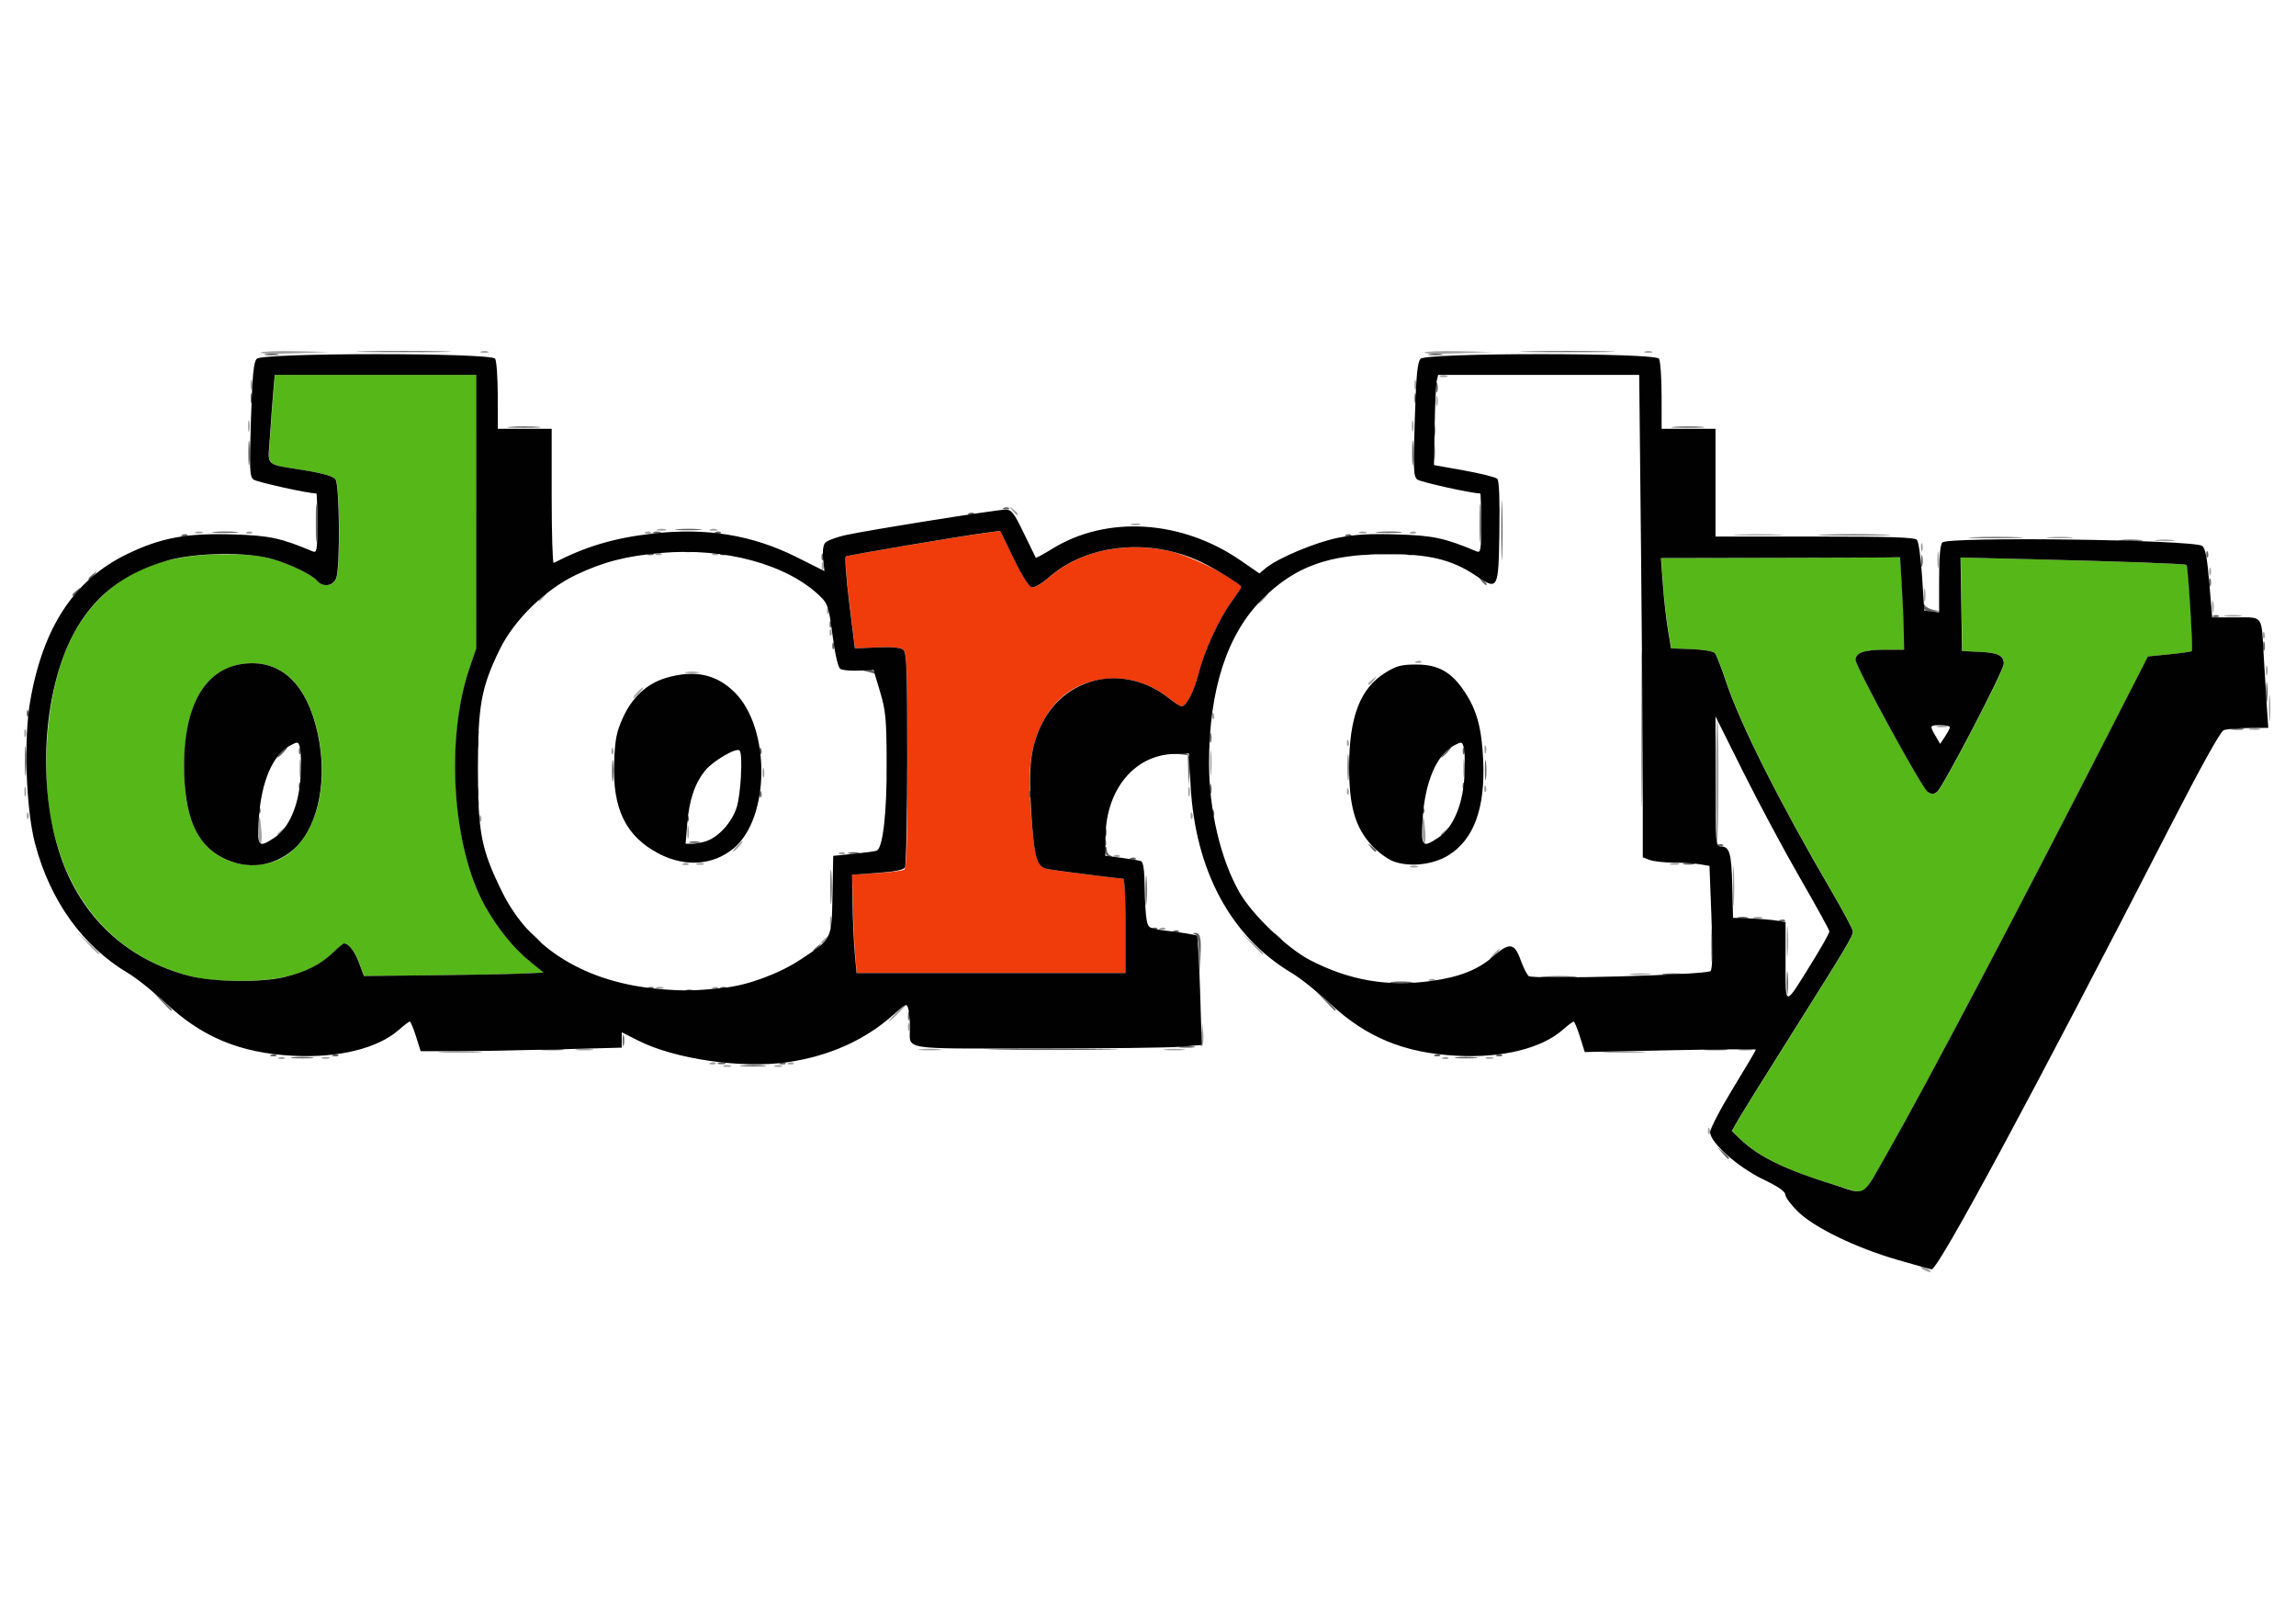 <?xml version="1.0" encoding="UTF-8"?>
<svg width="297mm" height="210mm" version="1.1" viewBox="0 0 1052.4 744.09" xmlns="http://www.w3.org/2000/svg">
<g transform="translate(0 -308.27)">
<g transform="matrix(1.411 0 0 1.411 -651.66 109.39)">
<path d="m1086.6 553.25c-0.722-0.467-0.919-0.848-0.438-0.848 0.481 0 1.466 0.382 2.188 0.848 0.722 0.467 0.919 0.848 0.438 0.848-0.481 0-1.466-0.382-2.188-0.848zm-69.944-45.144c0.042-1.02 0.249-1.227 0.529-0.529 0.253 0.632 0.222 1.387-0.069 1.677s-0.498-0.226-0.46-1.149zm-319.72-21.073c0.602-0.243 1.586-0.243 2.188 0 0.602 0.243 0.109 0.441-1.094 0.441s-1.696-0.199-1.094-0.441zm16.628 0c0.602-0.243 1.586-0.243 2.188 0 0.602 0.243 0.109 0.441-1.094 0.441s-1.696-0.199-1.094-0.441zm-20.949-0.893c0.632-0.253 1.387-0.222 1.677 0.069 0.291 0.291-0.226 0.498-1.149 0.46-1.02-0.042-1.227-0.249-0.529-0.529zm25.38 0c0.632-0.253 1.387-0.222 1.677 0.069 0.291 0.291-0.226 0.498-1.149 0.46-1.02-0.042-1.227-0.249-0.529-0.529zm-165.41-1.75c0.632-0.253 1.387-0.222 1.677 0.069 0.291 0.291-0.226 0.498-1.149 0.46-1.02-0.042-1.227-0.249-0.529-0.529zm13.948 0.018c0.602-0.243 1.586-0.243 2.188 0 0.602 0.243 0.109 0.441-1.094 0.441s-1.696-0.199-1.094-0.441zm364.12-0.018c0.632-0.253 1.387-0.222 1.677 0.069 0.291 0.291-0.226 0.498-1.149 0.46-1.02-0.042-1.227-0.249-0.529-0.529zm13.948 0.018c0.602-0.243 1.586-0.243 2.188 0 0.602 0.243 0.109 0.441-1.094 0.441-1.203 0-1.696-0.199-1.094-0.441zm-339.13-1.82c3.249-0.168 8.566-0.168 11.815 0 3.249 0.168 0.591 0.306-5.907 0.306-6.498 0-9.156-0.138-5.907-0.306zm378.07 0c3.249-0.168 8.566-0.168 11.815 0s0.591 0.306-5.907 0.306c-6.498 0-9.156-0.138-5.907-0.306zm-334.31-0.853c1.324-0.201 3.49-0.201 4.813 0 1.324 0.201 0.241 0.365-2.407 0.365-2.647 0-3.73-0.164-2.407-0.365zm111.56-4e-3c1.554-0.193 4.31-0.197 6.126-7e-3 1.816 0.189 0.545 0.348-2.825 0.352-3.369 4e-3 -4.855-0.151-3.301-0.344zm79.659-2e-3c1.564-0.194 4.124-0.194 5.689 0 1.564 0.194 0.284 0.353-2.844 0.353-3.129 0-4.409-0.159-2.844-0.353zm186.41 0.015c1.083-0.209 2.855-0.209 3.938 0 1.083 0.209 0.197 0.379-1.969 0.379s-3.052-0.171-1.969-0.379zm-174.84-4.455 0.422-4.116 0.297 3.397c0.163 1.869-0.027 3.721-0.422 4.116-0.396 0.396-0.529-1.133-0.297-3.397zm-95.233-2.804c0-1.203 0.199-1.696 0.441-1.094 0.243 0.602 0.243 1.586 0 2.188-0.243 0.602-0.441 0.109-0.441-1.094zm-3.639-4.813c1.633-1.685 3.166-3.063 3.406-3.063s-0.898 1.378-2.531 3.063c-1.633 1.685-3.166 3.063-3.406 3.063s0.898-1.378 2.531-3.063zm-78.108-8.018c0.602-0.243 1.586-0.243 2.188 0 0.602 0.243 0.109 0.441-1.094 0.441s-1.696-0.199-1.094-0.441zm18.433-0.018c0.632-0.253 1.387-0.222 1.677 0.069 0.291 0.291-0.226 0.498-1.149 0.46-1.02-0.042-1.227-0.249-0.529-0.529zm232.79-2.626c0.632-0.253 1.387-0.222 1.677 0.069 0.291 0.291-0.226 0.498-1.149 0.46-1.02-0.042-1.227-0.249-0.529-0.529zm65.583-1.786c1.564-0.194 4.124-0.194 5.689 0 1.564 0.194 0.284 0.353-2.844 0.353s-4.409-0.159-2.844-0.353zm50.414-10.306c0-4.332 0.145-6.215 0.329-4.183 0.184 2.031 0.186 5.576 0.01 7.877-0.181 2.301-0.332 0.639-0.334-3.693zm-95.266 3.938c0.871-0.963 1.781-1.75 2.022-1.75s-0.275 0.788-1.146 1.75c-0.871 0.963-1.781 1.75-2.022 1.75s0.275-0.788 1.146-1.75zm-456.88-3.719-3.459-3.719 3.719 3.459c2.046 1.903 3.719 3.576 3.719 3.719 0 0.662-0.762-4.3e-4 -3.979-3.459zm378.07 0-3.459-3.719 3.719 3.459c2.046 1.903 3.719 3.576 3.719 3.719 0 0.662-0.762-4.3e-4 -3.979-3.459zm-139.55-0.112c0-0.182 0.689-0.871 1.532-1.532 1.388-1.089 1.419-1.058 0.33 0.33-1.143 1.458-1.862 1.921-1.862 1.201zm147.79-2.076c-1.089-1.388-1.058-1.419 0.33-0.33 1.458 1.143 1.921 1.862 1.201 1.862-0.182 0-0.871-0.689-1.532-1.532zm-144.96-4.595c0-1.685 0.18-2.374 0.4-1.532 0.22 0.842 0.22 2.221 0 3.063-0.22 0.842-0.4 0.153-0.4-1.532zm107.28 2.028c0.632-0.253 1.387-0.222 1.677 0.069 0.291 0.291-0.226 0.498-1.149 0.46-1.02-0.042-1.227-0.249-0.529-0.529zm192.94-3.509c0.852-0.222 2.033-0.207 2.626 0.033 0.593 0.24-0.104 0.421-1.548 0.403-1.444-0.018-1.929-0.214-1.077-0.436zm-6.903-10.333c0-5.776 0.143-8.025 0.315-4.998 0.171 3.027 0.17 7.753 0 10.502-0.173 2.749-0.313 0.272-0.312-5.504zm-104.7-6.268c0.602-0.243 1.586-0.243 2.188 0 0.602 0.243 0.109 0.441-1.094 0.441s-1.696-0.199-1.094-0.441zm-236.24-0.893c0.632-0.253 1.387-0.222 1.677 0.069 0.291 0.291-0.226 0.498-1.149 0.46-1.02-0.042-1.227-0.249-0.529-0.529zm4.321 0.018c0.602-0.243 1.586-0.243 2.188 0 0.602 0.243 0.109 0.441-1.094 0.441s-1.696-0.199-1.094-0.441zm316.39-0.027c0.852-0.222 2.033-0.207 2.626 0.033 0.593 0.24-0.104 0.421-1.548 0.403-1.444-0.018-1.929-0.214-1.077-0.436zm-180.68-2.617c0.632-0.253 1.387-0.222 1.677 0.069 0.291 0.291-0.226 0.498-1.149 0.46-1.02-0.042-1.227-0.249-0.529-0.529zm-89.267-0.875c0.632-0.253 1.387-0.222 1.677 0.069 0.291 0.291-0.226 0.498-1.149 0.46-1.02-0.042-1.227-0.249-0.529-0.529zm-33.53-2.028c0.871-0.963 1.781-1.75 2.022-1.75s-0.275 0.788-1.146 1.75c-0.871 0.963-1.781 1.75-2.022 1.75s0.275-0.788 1.146-1.75zm119.53-1.386c0.042-1.02 0.249-1.227 0.529-0.529 0.253 0.632 0.222 1.387-0.069 1.677-0.291 0.291-0.498-0.226-0.46-1.149zm-274.77-4.522c0.108-5.341 0.494-4.818 0.969 1.313 0.159 2.046-0.018 3.719-0.391 3.719-0.374 0-0.634-2.264-0.578-5.032zm378.07 0c0.108-5.341 0.494-4.818 0.969 1.313 0.159 2.046-0.018 3.719-0.391 3.719-0.374 0-0.634-2.264-0.578-5.032zm95.291-15.097c0-11.231 0.225-20.196 0.5-19.921 0.592 0.592 0.504 39.338-0.091 39.933-0.225 0.225-0.409-8.781-0.409-20.012zm-334.09 16.191c0.01-1.925 0.189-2.61 0.398-1.521s0.201 2.664-0.018 3.501c-0.219 0.837-0.39-0.054-0.381-1.979zm-133.25 0.982c0-0.182 0.689-0.871 1.532-1.532 1.388-1.089 1.419-1.058 0.33 0.33-1.143 1.458-1.862 1.921-1.862 1.201zm378.07 0c0-0.182 0.689-0.871 1.532-1.532 1.388-1.089 1.419-1.058 0.33 0.33-1.143 1.458-1.862 1.921-1.862 1.201zm-312.36-5.431c0.042-1.02 0.249-1.227 0.529-0.529 0.253 0.632 0.222 1.387-0.069 1.677s-0.498-0.226-0.46-1.149zm-147.03-0.875c0.042-1.02 0.249-1.227 0.529-0.529 0.253 0.632 0.222 1.387-0.069 1.677-0.291 0.291-0.498-0.226-0.46-1.149zm378.07 0c0.042-1.02 0.249-1.227 0.529-0.529 0.253 0.632 0.222 1.387-0.069 1.677-0.291 0.291-0.498-0.226-0.46-1.149zm-378.84-7.803c0.018-1.444 0.214-1.929 0.436-1.077 0.222 0.852 0.207 2.033-0.032 2.626-0.24 0.593-0.421-0.104-0.403-1.548zm147.03 0c0.018-1.444 0.214-1.929 0.436-1.077s0.207 2.033-0.033 2.626c-0.24 0.593-0.421-0.104-0.403-1.548zm231.04 0c0.018-1.444 0.214-1.929 0.436-1.077s0.207 2.033-0.033 2.626c-0.24 0.593-0.421-0.104-0.403-1.548zm51.533-0.073c0.042-1.02 0.249-1.227 0.529-0.529 0.253 0.632 0.222 1.387-0.069 1.677-0.291 0.291-0.498-0.226-0.46-1.149zm44.633-0.875c0.042-1.02 0.249-1.227 0.529-0.529 0.253 0.632 0.222 1.387-0.069 1.677-0.291 0.291-0.498-0.226-0.46-1.149zm-384.88-6.491c0-2.647 0.164-3.73 0.365-2.407 0.201 1.324 0.201 3.49 0 4.813-0.201 1.324-0.365 0.241-0.365-2.407zm295.84-1.75c0-3.61 0.154-5.087 0.343-3.282 0.189 1.805 0.189 4.759 0 6.564-0.189 1.805-0.343 0.328-0.343-3.282zm82.233 1.75c0-2.647 0.164-3.73 0.365-2.407 0.201 1.324 0.201 3.49 0 4.813-0.201 1.324-0.365 0.241-0.365-2.407zm-227.63 1.313c0.018-1.444 0.214-1.929 0.436-1.077 0.222 0.852 0.207 2.033-0.033 2.626-0.24 0.593-0.421-0.104-0.403-1.548zm-49.111-7.074c0.042-1.02 0.249-1.227 0.529-0.529 0.253 0.632 0.222 1.387-0.069 1.677-0.291 0.291-0.498-0.226-0.46-1.149zm283.62-0.365c0-1.203 0.199-1.696 0.441-1.094 0.243 0.602 0.243 1.586 0 2.188s-0.441 0.109-0.441-1.094zm-327.28-2.188c0.018-1.444 0.214-1.929 0.436-1.077s0.207 2.033-0.033 2.626c-0.24 0.593-0.421-0.104-0.403-1.548zm282.58-0.073c0.042-1.02 0.249-1.227 0.529-0.529 0.253 0.632 0.222 1.387-0.069 1.677-0.291 0.291-0.498-0.226-0.46-1.149zm-429.64-2.99c0-1.203 0.199-1.696 0.441-1.094 0.243 0.602 0.243 1.586 0 2.188-0.243 0.602-0.441 0.109-0.441-1.094zm722.97-1.478c0.842-0.22 2.221-0.22 3.063 0 0.842 0.22 0.153 0.4-1.532 0.4-1.685 0-2.374-0.18-1.532-0.4zm-101.52-0.875c0.842-0.22 2.221-0.22 3.063 0 0.842 0.22 0.153 0.4-1.532 0.4s-2.374-0.18-1.532-0.4zm107.73-5.96c0-3.851 0.157-5.317 0.342-3.259 0.185 2.058 0.182 5.209-0.01 7.001-0.188 1.792-0.339 0.108-0.336-3.743zm-343.29 2.553c0.042-1.02 0.249-1.227 0.529-0.529 0.253 0.632 0.222 1.387-0.069 1.677-0.291 0.291-0.498-0.226-0.46-1.149zm-186.92-7.366c0.871-0.963 1.781-1.75 2.022-1.75s-0.275 0.788-1.146 1.75-1.781 1.75-2.022 1.75 0.275-0.788 1.146-1.75zm237.61-2.956c0-0.182 0.689-0.871 1.532-1.532 1.388-1.089 1.419-1.058 0.33 0.33-1.143 1.458-1.862 1.921-1.862 1.201zm291.6-4.483c0.018-1.444 0.214-1.929 0.436-1.077 0.222 0.852 0.207 2.033-0.033 2.626-0.24 0.593-0.421-0.104-0.403-1.548zm-513.23 0.695c1.083-0.209 2.855-0.209 3.938 0s0.197 0.379-1.969 0.379c-2.166 0-3.052-0.171-1.969-0.379zm237.22-3.481c0.632-0.253 1.387-0.222 1.677 0.069 0.291 0.291-0.226 0.498-1.149 0.46-1.02-0.042-1.227-0.249-0.529-0.529zm275.03-8.664c0.042-1.02 0.249-1.227 0.529-0.529 0.253 0.632 0.222 1.387-0.069 1.677-0.291 0.291-0.498-0.226-0.46-1.149zm-465.59-0.875c0.042-1.02 0.249-1.227 0.529-0.529 0.253 0.632 0.222 1.387-0.069 1.677-0.291 0.291-0.498-0.226-0.46-1.149zm453.48-5.367c1.324-0.201 3.49-0.201 4.813 0 1.324 0.201 0.241 0.365-2.407 0.365-2.647 0-3.73-0.164-2.407-0.365zm-454.36-1.634c0.042-1.02 0.249-1.227 0.529-0.529 0.253 0.632 0.222 1.387-0.069 1.677-0.291 0.291-0.498-0.226-0.46-1.149zm449.97-1.24c0-1.685 0.18-2.374 0.4-1.532 0.22 0.842 0.22 2.221 0 3.063-0.22 0.842-0.4 0.153-0.4-1.532zm-308.7-2.626c0.871-0.963 1.781-1.75 2.022-1.75s-0.275 0.788-1.146 1.75c-0.871 0.963-1.781 1.75-2.022 1.75s0.275-0.788 1.146-1.75zm215.07-1.313c0.01-1.925 0.189-2.61 0.398-1.521s0.201 2.664-0.018 3.501c-0.219 0.837-0.39-0.054-0.381-1.979zm-450.05 1.857c0-0.182 0.689-0.871 1.532-1.532 1.388-1.089 1.419-1.058 0.33 0.33-1.143 1.458-1.862 1.921-1.862 1.201zm542.74-9.296c0-1.203 0.199-1.696 0.441-1.094 0.243 0.602 0.243 1.586 0 2.188-0.243 0.602-0.441 0.109-0.441-1.094zm-450.71-1.75c0-1.203 0.199-1.696 0.441-1.094 0.243 0.602 0.243 1.586 0 2.188-0.243 0.602-0.441 0.109-0.441-1.094zm362.43-2.188c0.01-2.407 0.177-3.287 0.378-1.957 0.201 1.33 0.196 3.299-0.012 4.376-0.208 1.076-0.372-0.012-0.366-2.419zm-416.12-1.911c0.632-0.253 1.387-0.222 1.677 0.069 0.291 0.291-0.226 0.498-1.149 0.46-1.02-0.042-1.227-0.249-0.529-0.529zm18.378 0c0.632-0.253 1.387-0.222 1.677 0.069 0.291 0.291-0.226 0.498-1.149 0.46-1.02-0.042-1.227-0.249-0.529-0.529zm216.09-0.034c1.554-0.193 4.31-0.197 6.126-7e-3 1.816 0.189 0.545 0.348-2.825 0.352-3.369 3e-3 -4.855-0.151-3.301-0.344zm176.28-1.994c0-1.203 0.199-1.696 0.442-1.094 0.243 0.602 0.243 1.586 0 2.188-0.243 0.602-0.442 0.109-0.442-1.094zm76.673-2.385c1.573-0.195 3.936-0.191 5.251 9e-3 1.315 0.2 0.028 0.359-2.86 0.354-2.888-5e-3 -3.964-0.168-2.391-0.363zm-34.999-0.883c2.058-0.185 5.209-0.182 7.001 6e-3 1.792 0.188 0.108 0.339-3.743 0.336-3.851-4e-3 -5.317-0.157-3.259-0.342zm-101.06-0.884c3.752-0.164 9.66-0.163 13.127 3e-3 3.468 0.166 0.398 0.3-6.822 0.299-7.22-8.7e-4 -10.057-0.137-6.305-0.301zm-501.07-0.804c0.602-0.243 1.586-0.243 2.188 0 0.602 0.243 0.109 0.441-1.094 0.441s-1.696-0.199-1.094-0.441zm16.683-0.018c0.632-0.253 1.387-0.222 1.677 0.069 0.291 0.291-0.226 0.498-1.149 0.46-1.02-0.042-1.227-0.249-0.529-0.529zm129.52 0c0.632-0.253 1.387-0.222 1.677 0.069 0.291 0.291-0.226 0.498-1.149 0.46-1.02-0.042-1.227-0.249-0.529-0.529zm231.86 0.018c0.602-0.243 1.586-0.243 2.188 0 0.602 0.243 0.109 0.441-1.094 0.441-1.203 0-1.696-0.199-1.094-0.441zm16.683-0.018c0.632-0.253 1.387-0.222 1.677 0.069 0.291 0.291-0.226 0.498-1.149 0.46-1.02-0.042-1.227-0.249-0.529-0.529zm-244.65-0.884c0.852-0.222 2.033-0.207 2.626 0.033 0.593 0.24-0.104 0.421-1.548 0.403-1.444-0.018-1.929-0.214-1.077-0.436zm17.049 0.027c0.602-0.243 1.586-0.243 2.188 0 0.602 0.243 0.109 0.441-1.094 0.441-1.203 0-1.696-0.199-1.094-0.441zm136.98-1.777c0.852-0.222 2.033-0.207 2.626 0.033 0.593 0.24-0.104 0.421-1.548 0.403-1.444-0.018-1.929-0.214-1.077-0.436zm-38.854-4.426c-1.089-1.388-1.058-1.419 0.33-0.33 1.458 1.143 1.921 1.862 1.201 1.862-0.182 0-0.871-0.689-1.532-1.532zm136.89-19.035c7e-3 -2.407 0.177-3.287 0.378-1.957s0.196 3.299-0.012 4.376c-0.208 1.076-0.372-0.012-0.366-2.419zm-385.12-8.314c0-1.685 0.18-2.374 0.4-1.532 0.22 0.842 0.22 2.221 0 3.063-0.22 0.842-0.4 0.153-0.4-1.532zm378.07 0c0-1.685 0.18-2.374 0.4-1.532 0.22 0.842 0.22 2.221 0 3.063-0.22 0.842-0.4 0.153-0.4-1.532zm7.844-8.314c0.018-1.444 0.214-1.929 0.436-1.077 0.222 0.852 0.207 2.033-0.033 2.626-0.24 0.593-0.421-0.104-0.403-1.548zm-385.07-5.251c0.018-1.444 0.214-1.929 0.436-1.077 0.222 0.852 0.207 2.033-0.032 2.626-0.24 0.593-0.421-0.104-0.403-1.548zm378.07 0c0.018-1.444 0.214-1.929 0.436-1.077 0.222 0.852 0.207 2.033-0.033 2.626-0.24 0.593-0.421-0.104-0.403-1.548zm8.362-2.768c0.602-0.243 1.586-0.243 2.188 0 0.602 0.243 0.109 0.441-1.094 0.441s-1.696-0.199-1.094-0.441zm-383.21-7.544c0.378-0.376 5.578-0.572 11.555-0.434l10.868 0.251-11.555 0.434c-6.355 0.239-11.246 0.126-10.868-0.251zm378.07 0c0.378-0.376 5.578-0.572 11.555-0.434l10.868 0.251-11.555 0.434c-6.355 0.239-11.246 0.126-10.868-0.251zm-306.42-0.333c0.602-0.243 1.586-0.243 2.188 0 0.602 0.243 0.109 0.441-1.094 0.441s-1.696-0.199-1.094-0.441zm378.07 0c0.602-0.243 1.586-0.243 2.188 0s0.109 0.441-1.094 0.441-1.696-0.199-1.094-0.441z" fill="#a1a1a1"/>
<path d="m739.61 450.64c-0.295-3.49-0.624-10.677-0.731-15.972l-0.194-9.627 7.929-0.502c4.361-0.276 8.398-0.792 8.97-1.146 0.776-0.48 1.041-9.504 1.041-35.491 0-29.765-0.19-35.005-1.301-35.927-0.876-0.727-3.659-0.976-8.515-0.764l-7.214 0.316-1.82-14.711c-1.001-8.091-1.501-14.908-1.11-15.149 0.708-0.438 37.476-6.624 45.778-7.702l4.376-0.568 4.376 9.001c2.76 5.677 4.945 9.106 5.917 9.286 0.854 0.158 3.341-1.3 5.58-3.271 9.8-8.626 24.927-11.82 39.6-8.361 5.424 1.278 16.731 6.625 21.034 9.945l2.119 1.635-3.198 4.357c-4.284 5.836-8.978 15.919-10.901 23.415-1.568 6.112-4.041 10.94-5.605 10.94-0.454 0-2.28-1.163-4.056-2.586-5.107-4.087-11.155-6.362-17.155-6.453-10.932-0.165-19.395 4.947-24.137 14.579-3.877 7.875-4.721 14.806-3.576 29.371 1.183 15.06 1.91 17.392 5.615 18.008 3.239 0.539 23.376 3.091 24.391 3.091 0.381 0 0.693 6.892 0.693 15.315v15.315h-43.683-43.683l-0.537-6.345z" fill="#f03b0b"/>
<path d="m1021.3 515.4-1.667-1.969 1.969 1.667c1.851 1.567 2.368 2.271 1.667 2.271-0.166 0-1.052-0.886-1.969-1.969zm-318.23-28.428c2.058-0.185 5.209-0.182 7.001 6e-3 1.792 0.188 0.108 0.339-3.743 0.336-3.851-4e-3 -5.317-0.157-3.259-0.342zm-7.9-0.813c0.602-0.243 1.586-0.243 2.188 0 0.602 0.243 0.109 0.441-1.094 0.441s-1.696-0.199-1.094-0.441zm20.183-0.018c0.632-0.253 1.387-0.222 1.677 0.069 0.291 0.291-0.226 0.498-1.149 0.46-1.02-0.042-1.227-0.249-0.529-0.529zm-158.48-1.784c1.554-0.193 4.31-0.197 6.126-7e-3 1.816 0.189 0.545 0.348-2.825 0.352-3.369 3e-3 -4.855-0.151-3.301-0.344zm378.07 0c1.554-0.193 4.31-0.197 6.126-7e-3 1.816 0.189 0.545 0.348-2.825 0.352-3.369 3e-3 -4.855-0.151-3.301-0.344zm-385-0.841c0.632-0.253 1.387-0.222 1.677 0.069 0.291 0.291-0.226 0.498-1.149 0.46-1.02-0.042-1.227-0.249-0.529-0.529zm20.129 0c0.632-0.253 1.387-0.222 1.677 0.069 0.291 0.291-0.226 0.498-1.149 0.46-1.02-0.042-1.227-0.249-0.529-0.529zm357.94 0c0.632-0.253 1.387-0.222 1.677 0.069 0.291 0.291-0.226 0.498-1.149 0.46-1.02-0.042-1.227-0.249-0.529-0.529zm20.129 0c0.632-0.253 1.387-0.222 1.677 0.069 0.291 0.291-0.226 0.498-1.149 0.46-1.02-0.042-1.227-0.249-0.529-0.529zm-310.3-1.79c1.805-0.189 4.759-0.189 6.564 0 1.805 0.189 0.328 0.343-3.282 0.343s-5.087-0.154-3.282-0.343zm148.78-0.018c9.506-0.141 25.062-0.141 34.569 0 9.507 0.141 1.728 0.257-17.284 0.257s-26.791-0.116-17.284-0.257zm229.29 0.018c1.805-0.189 4.759-0.189 6.564 0 1.805 0.189 0.328 0.343-3.282 0.343-3.61 0-5.087-0.154-3.282-0.343zm-351.83-2.863c0-1.685 0.18-2.374 0.4-1.532 0.22 0.842 0.22 2.221 0 3.063-0.22 0.842-0.4 0.153-0.4-1.532zm181.19 1.998c1.33-0.201 3.299-0.196 4.376 0.012 1.076 0.208-0.012 0.372-2.419 0.366-2.407-7e-3 -3.287-0.177-1.957-0.378zm-88.484-9.874c0-1.203 0.199-1.696 0.441-1.094 0.243 0.602 0.243 1.586 0 2.188-0.243 0.602-0.441 0.109-0.441-1.094zm-243.04-5.47-3.459-3.719 3.719 3.459c3.459 3.217 4.122 3.979 3.459 3.979-0.143 0-1.817-1.674-3.719-3.719zm378.07 0-3.459-3.719 3.719 3.459c3.459 3.217 4.122 3.979 3.459 3.979-0.143 0-1.817-1.674-3.719-3.719zm150.42-5.47c0-3.369 0.162-4.641 0.351-2.825 0.19 1.816 0.186 4.572-0.01 6.126-0.193 1.554-0.348 0.068-0.344-3.301zm-357.57 2.483c0.602-0.243 1.586-0.243 2.188 0 0.602 0.243 0.109 0.441-1.094 0.441s-1.696-0.199-1.094-0.441zm-12.198-0.893c0.632-0.253 1.387-0.222 1.677 0.069 0.291 0.291-0.226 0.498-1.149 0.46-1.02-0.042-1.227-0.249-0.529-0.529zm23.629 0c0.632-0.253 1.387-0.222 1.677 0.069 0.291 0.291-0.226 0.498-1.149 0.46-1.02-0.042-1.227-0.249-0.529-0.529zm217.84-1.784c1.554-0.193 4.31-0.197 6.126-7e-3 1.816 0.189 0.545 0.348-2.825 0.352-3.369 4e-3 -4.855-0.151-3.301-0.344zm49.498-1.766c2.785-0.174 7.117-0.173 9.627 3e-3 2.51 0.176 0.231 0.319-5.064 0.317-5.295-2e-3 -7.348-0.146-4.563-0.32zm38.893-0.859c1.554-0.193 4.31-0.197 6.126-7e-3 1.816 0.189 0.545 0.348-2.825 0.352-3.369 3e-3 -4.855-0.151-3.301-0.344zm-151-6.516c-0.105-3.714-0.563-5.995-1.259-6.276-0.857-0.346-0.851-0.456 0.028-0.511 1.655-0.102 2.073 1.716 1.717 7.468l-0.319 5.153-0.165-5.834zm166.44-2.917c0-4.813 0.149-6.671 0.327-4.128 0.177 2.543 0.175 6.481 0 8.752-0.179 2.27-0.325 0.189-0.322-4.624zm-291.75 1.857c0-0.182 0.689-0.871 1.532-1.532 1.388-1.089 1.419-1.058 0.33 0.33-1.143 1.458-1.862 1.921-1.862 1.201zm-91.51-5.139-2.57-2.844 2.844 2.57c2.651 2.396 3.247 3.118 2.57 3.118-0.151 0-1.431-1.28-2.844-2.844zm208.62-1.254c0.632-0.253 1.387-0.222 1.677 0.069 0.291 0.291-0.226 0.498-1.149 0.46-1.02-0.042-1.227-0.249-0.529-0.529zm-7.001-0.875c0.632-0.253 1.387-0.222 1.677 0.069 0.291 0.291-0.226 0.498-1.149 0.46-1.02-0.042-1.227-0.249-0.529-0.529zm203.91-2.626c0.632-0.253 1.387-0.222 1.677 0.069 0.291 0.291-0.226 0.498-1.149 0.46-1.02-0.042-1.227-0.249-0.529-0.529zm-13.62-0.881c0.842-0.22 2.221-0.22 3.063 0 0.842 0.22 0.153 0.4-1.532 0.4s-2.374-0.18-1.532-0.4zm-294.82-9.899c0-5.054 0.145-7.122 0.321-4.595s0.177 6.662 0 9.189-0.321 0.459-0.321-4.595zm102.38 1.313c-3e-3 -4.332 0.145-6.215 0.329-4.183s0.186 5.576 5e-3 7.877c-0.181 2.301-0.331 0.639-0.334-3.693zm174.94-8.917c0.842-0.22 2.221-0.22 3.063 0 0.842 0.22 0.153 0.4-1.532 0.4s-2.374-0.18-1.532-0.4zm-179.79-1.745c0.632-0.253 1.387-0.222 1.677 0.069 0.291 0.291-0.226 0.498-1.149 0.46-1.02-0.042-1.227-0.249-0.529-0.529zm-8.286-1.628c-0.285-0.743-0.273-1.596 0.028-1.896 0.3-0.3 0.546 0.078 0.546 0.84 0 0.762 0.492 1.584 1.094 1.827 0.857 0.346 0.851 0.456-0.028 0.511-0.617 0.038-1.355-0.539-1.64-1.281zm-83.224-0.128c0.842-0.22 2.221-0.22 3.063 0 0.842 0.22 0.153 0.4-1.532 0.4s-2.374-0.18-1.532-0.4zm257.48-40.092c-1.8e-4 -22.623 0.113-32.003 0.251-20.845 0.138 11.158 0.139 29.668 3.2e-4 41.133-0.138 11.465-0.252 2.336-0.252-20.287zm-88.032 38.288c-1.089-1.388-1.058-1.419 0.33-0.33 0.842 0.661 1.532 1.35 1.532 1.532 0 0.72-0.719 0.257-1.862-1.201zm112.84-0.817c0.632-0.253 1.387-0.222 1.677 0.069 0.291 0.291-0.226 0.498-1.149 0.46-1.02-0.042-1.227-0.249-0.529-0.529zm-333.93-0.881c0.842-0.22 2.221-0.22 3.063 0 0.842 0.22 0.153 0.4-1.532 0.4-1.685 0-2.374-0.18-1.532-0.4zm134.73-3.335c0.018-1.444 0.214-1.929 0.436-1.077s0.207 2.033-0.033 2.626c-0.24 0.593-0.421-0.104-0.403-1.548zm-135.75-4.449c0.042-1.02 0.249-1.227 0.529-0.529 0.253 0.632 0.222 1.387-0.069 1.677-0.291 0.291-0.498-0.226-0.46-1.149zm170.66-1.75c0.042-1.02 0.249-1.227 0.529-0.529 0.253 0.632 0.222 1.387-0.069 1.677-0.291 0.291-0.498-0.226-0.46-1.149zm-309.81-0.875c0.042-1.02 0.249-1.227 0.529-0.529 0.253 0.632 0.222 1.387-0.069 1.677-0.291 0.291-0.498-0.226-0.46-1.149zm378.07 0c0.042-1.02 0.249-1.227 0.529-0.529 0.253 0.632 0.222 1.387-0.069 1.677-0.291 0.291-0.498-0.226-0.46-1.149zm-307.11-2.115c0-1.203 0.199-1.696 0.441-1.094 0.243 0.602 0.243 1.586 0 2.188-0.243 0.602-0.441 0.109-0.441-1.094zm91.823-3.136c0.042-1.02 0.249-1.227 0.529-0.529 0.253 0.632 0.222 1.387-0.069 1.677-0.291 0.291-0.498-0.226-0.46-1.149zm87.516 0c0.042-1.02 0.249-1.227 0.529-0.529 0.253 0.632 0.222 1.387-0.069 1.677-0.291 0.291-0.498-0.226-0.46-1.149zm58.737-1.677c0.018-1.444 0.214-1.929 0.436-1.077 0.222 0.852 0.207 2.033-0.033 2.626-0.24 0.593-0.421-0.104-0.403-1.548zm-295.91-0.948c0.042-1.02 0.249-1.227 0.529-0.529 0.253 0.632 0.222 1.387-0.069 1.677s-0.498-0.226-0.46-1.149zm191.04-6.928c3e-3 -4.813 0.149-6.671 0.327-4.128 0.177 2.543 0.175 6.481-4e-3 8.752-0.18 2.27-0.325 0.189-0.322-4.624zm187.03 6.928c0.042-1.02 0.249-1.227 0.529-0.529 0.253 0.632 0.222 1.387-0.069 1.677-0.291 0.291-0.498-0.226-0.46-1.149zm-276.34-4.74c0-3.129 0.159-4.409 0.353-2.844s0.194 4.124 0 5.689c-0.194 1.564-0.353 0.284-0.353-2.844zm238.94-1.313c4e-3 -3.851 0.157-5.317 0.342-3.259 0.185 2.058 0.182 5.209-6e-3 7.001-0.188 1.792-0.339 0.108-0.336-3.743zm-429.69-1.75c-3e-3 -4.332 0.145-6.215 0.329-4.183 0.184 2.031 0.186 5.576 5e-3 7.877-0.181 2.301-0.331 0.639-0.334-3.693zm377.92 2.897-0.158-4.979-6.564-0.687 3.309-0.147c3.901-0.173 4.364 0.601 3.902 6.528l-0.332 4.265-0.158-4.979zm96.381-0.272c5e-3 -2.888 0.168-3.964 0.363-2.391 0.195 1.573 0.191 3.936-9e-3 5.251-0.2 1.315-0.359 0.028-0.354-2.86zm-241.65 0.875c0.018-1.444 0.214-1.929 0.436-1.077s0.207 2.033-0.033 2.626c-0.24 0.593-0.421-0.104-0.403-1.548zm-149.39-6.564c0.871-0.963 1.781-1.75 2.022-1.75s-0.275 0.788-1.146 1.75c-0.871 0.963-1.781 1.75-2.022 1.75s0.275-0.788 1.146-1.75zm378.07 0c0.871-0.963 1.781-1.75 2.022-1.75s-0.275 0.788-1.146 1.75c-0.871 0.963-1.781 1.75-2.022 1.75s0.275-0.788 1.146-1.75zm-372.31-0.511c0.042-1.02 0.249-1.227 0.529-0.529 0.253 0.632 0.222 1.387-0.069 1.677s-0.498-0.226-0.46-1.149zm149.65 0c0.042-1.02 0.249-1.227 0.529-0.529 0.253 0.632 0.222 1.387-0.069 1.677-0.291 0.291-0.498-0.226-0.46-1.149zm228.42 0c0.042-1.02 0.249-1.227 0.529-0.529 0.253 0.632 0.222 1.387-0.069 1.677-0.291 0.291-0.498-0.226-0.46-1.149zm-82.164-4.303c0.018-1.444 0.214-1.929 0.436-1.077 0.222 0.852 0.207 2.033-0.033 2.626-0.24 0.593-0.421-0.104-0.403-1.548zm-238.15-1.823c0.042-1.02 0.249-1.227 0.529-0.529 0.253 0.632 0.222 1.387-0.069 1.677-0.291 0.291-0.498-0.226-0.46-1.149zm570.33-0.984c1.089-0.209 2.664-0.201 3.501 0.018 0.837 0.219-0.054 0.39-1.979 0.381-1.925-0.01-2.61-0.189-1.521-0.398zm-716.48-5.143c0.042-1.02 0.249-1.227 0.529-0.529 0.253 0.632 0.222 1.387-0.069 1.677-0.291 0.291-0.498-0.226-0.46-1.149zm727.46-6.928c0.01-2.888 0.168-3.964 0.363-2.391 0.195 1.573 0.191 3.936-0.01 5.251-0.2 1.315-0.359 0.028-0.354-2.86zm-454.92-6.564-2.626-0.668 2.355-0.104c1.295-0.057 2.598 0.29 2.896 0.772 0.297 0.481 0.419 0.829 0.27 0.772-0.149-0.057-1.452-0.404-2.896-0.772zm453.94-8.314c0.018-1.444 0.214-1.929 0.436-1.077s0.207 2.033-0.033 2.626c-0.24 0.593-0.421-0.104-0.403-1.548zm-464.81-0.073c0.042-1.02 0.249-1.227 0.529-0.529 0.253 0.632 0.222 1.387-0.069 1.677-0.291 0.291-0.498-0.226-0.46-1.149zm-0.875-7.001c0.042-1.02 0.249-1.227 0.529-0.529 0.253 0.632 0.222 1.387-0.069 1.677-0.291 0.291-0.498-0.226-0.46-1.149zm449.6-2.713c0.632-0.253 1.387-0.222 1.677 0.069 0.291 0.291-0.226 0.498-1.149 0.46-1.02-0.042-1.227-0.249-0.529-0.529zm-93.77-1.736c-0.321-0.321-0.577-1.01-0.57-1.532 0.01-0.63 0.229-0.611 0.656 0.058 0.354 0.553 1.627 1.189 2.831 1.412l2.188 0.407-2.261 0.119c-1.243 0.066-2.523-0.143-2.844-0.464zm-601.82-4.998c0-0.182 0.689-0.871 1.532-1.532 1.388-1.089 1.419-1.058 0.33 0.33-1.143 1.458-1.862 1.921-1.862 1.201zm694.14-4.045c0-1.203 0.199-1.696 0.441-1.094 0.243 0.602 0.243 1.586 0 2.188s-0.441 0.109-0.441-1.094zm-236.54-0.656c-1.089-1.388-1.058-1.419 0.33-0.33 0.842 0.661 1.532 1.35 1.532 1.532 0 0.72-0.719 0.257-1.862-1.201zm-452.35-0.549c0-0.182 0.689-0.871 1.532-1.532 1.388-1.089 1.419-1.058 0.33 0.33-1.143 1.458-1.862 1.921-1.862 1.201zm458.95-15.86c8.7e-4 -8.664 0.132-12.09 0.291-7.613 0.159 4.477 0.158 11.566-2e-3 15.753-0.16 4.187-0.29 0.525-0.289-8.139zm136.37 10.064c0-1.685 0.18-2.374 0.4-1.532 0.22 0.842 0.22 2.221 0 3.063-0.22 0.842-0.4 0.153-0.4-1.532zm-357.2-1.386c0.042-1.02 0.249-1.227 0.529-0.529 0.253 0.632 0.222 1.387-0.069 1.677-0.291 0.291-0.498-0.226-0.46-1.149zm449.83-0.875c0.042-1.02 0.249-1.227 0.529-0.529 0.253 0.632 0.222 1.387-0.069 1.677s-0.498-0.226-0.46-1.149zm-506.08-0.087c0.632-0.253 1.387-0.222 1.677 0.069 0.291 0.291-0.226 0.498-1.149 0.46-1.02-0.042-1.227-0.249-0.529-0.529zm23.629 0c0.632-0.253 1.387-0.222 1.677 0.069 0.291 0.291-0.226 0.498-1.149 0.46-1.02-0.042-1.227-0.249-0.529-0.529zm208.23 0.018c0.602-0.243 1.586-0.243 2.188 0 0.602 0.243 0.109 0.441-1.094 0.441s-1.696-0.199-1.094-0.441zm14.932-0.018c0.632-0.253 1.387-0.222 1.677 0.069 0.291 0.291-0.226 0.498-1.149 0.46-1.02-0.042-1.227-0.249-0.529-0.529zm-354.82-9.904c0-5.535 0.142-7.8 0.316-5.032 0.174 2.768 0.174 7.297 0 10.064-0.174 2.768-0.316 0.503-0.316-5.032zm119.8 9.02c0.852-0.222 2.033-0.207 2.626 0.033 0.593 0.24-0.104 0.421-1.548 0.403-1.444-0.018-1.929-0.214-1.077-0.436zm258.27-9.02c0-5.535 0.142-7.8 0.316-5.032s0.174 7.297 0 10.064-0.316 0.503-0.316-5.032zm208.18 5.489c1.805-0.189 4.759-0.189 6.564 0s0.328 0.343-3.282 0.343c-3.61 0-5.087-0.154-3.282-0.343zm-47.696-0.889c3.971-0.162 10.469-0.162 14.44 0 3.971 0.162 0.722 0.295-7.22 0.295s-11.191-0.133-7.22-0.295zm-581.93-0.822c0.632-0.253 1.387-0.222 1.677 0.069 0.291 0.291-0.226 0.498-1.149 0.46-1.02-0.042-1.227-0.249-0.529-0.529zm378.07 0c0.632-0.253 1.387-0.222 1.677 0.069 0.291 0.291-0.226 0.498-1.149 0.46-1.02-0.042-1.227-0.249-0.529-0.529zm155.24-0.055c5.148-0.154 13.812-0.155 19.254-8.7e-4 5.442 0.154 1.23 0.28-9.36 0.281-10.59 6.6e-4 -15.042-0.125-9.894-0.28zm-522.84-0.865c2.058-0.185 5.209-0.182 7.001 6e-3 1.792 0.188 0.108 0.339-3.743 0.336-3.851-3e-3 -5.317-0.157-3.259-0.342zm142.63 0.062c0.602-0.243 1.586-0.243 2.188 0 0.602 0.243 0.109 0.441-1.094 0.441s-1.696-0.199-1.094-0.441zm20.183-0.018c0.632-0.253 1.387-0.222 1.677 0.069 0.291 0.291-0.226 0.498-1.149 0.46-1.02-0.042-1.227-0.249-0.529-0.529zm215.26-0.044c2.058-0.185 5.209-0.182 7.001 6e-3 1.792 0.188 0.108 0.339-3.743 0.336-3.851-3e-3 -5.317-0.157-3.259-0.342zm-227.54-0.875c2.058-0.185 5.209-0.182 7.001 6e-3 1.792 0.188 0.108 0.339-3.743 0.336-3.851-3e-3 -5.317-0.157-3.259-0.342zm94.549-5.207c0.632-0.253 1.387-0.222 1.677 0.069 0.291 0.291-0.226 0.498-1.149 0.46-1.02-0.042-1.227-0.249-0.529-0.529zm11.377-1.75c0.632-0.253 1.387-0.222 1.677 0.069 0.291 0.291-0.226 0.498-1.149 0.46-1.02-0.042-1.227-0.249-0.529-0.529zm-245.46-17.781c0-3.61 0.154-5.087 0.343-3.282 0.189 1.805 0.189 4.759 0 6.564-0.189 1.805-0.343 0.328-0.343-3.282zm378.07 0c0-3.61 0.154-5.087 0.343-3.282 0.189 1.805 0.189 4.759 0 6.564-0.189 1.805-0.343 0.328-0.343-3.282zm6.928-7.439c0.01-1.925 0.189-2.61 0.398-1.521 0.209 1.089 0.201 2.664-0.018 3.501-0.219 0.837-0.39-0.054-0.381-1.979zm-299.72-1.084c2.543-0.177 6.481-0.175 8.752 4e-3 2.27 0.18 0.189 0.325-4.624 0.322-4.813-3e-3 -6.671-0.149-4.128-0.327zm378.07 0c2.543-0.177 6.481-0.175 8.752 4e-3 2.27 0.18 0.19 0.325-4.624 0.322-4.813-3e-3 -6.671-0.149-4.128-0.327zm-462.6-9.418c0.018-1.444 0.214-1.929 0.436-1.077s0.207 2.033-0.032 2.626c-0.24 0.593-0.421-0.104-0.403-1.548zm378.07 0c0.018-1.444 0.214-1.929 0.436-1.077s0.207 2.033-0.033 2.626c-0.24 0.593-0.421-0.104-0.403-1.548zm7.001-3.501c0.018-1.444 0.214-1.929 0.436-1.077s0.207 2.033-0.033 2.626c-0.24 0.593-0.421-0.104-0.403-1.548zm-380.21-10.682c1.083-0.209 2.855-0.209 3.938 0 1.083 0.209 0.197 0.379-1.969 0.379-2.166 0-3.052-0.171-1.969-0.379zm378.07 0c1.083-0.209 2.855-0.209 3.938 0 1.083 0.209 0.197 0.379-1.969 0.379s-3.052-0.171-1.969-0.379zm-345.69-0.912c6.859-0.148 18.083-0.148 24.942 0 6.859 0.148 1.247 0.269-12.471 0.269s-19.33-0.121-12.471-0.269zm378.07 0c6.859-0.148 18.083-0.148 24.942 0 6.859 0.148 1.247 0.269-12.471 0.269-13.718 0-19.33-0.121-12.471-0.269z" fill="#636363"/>
<path d="m1057.7 525.77c-16.072-5.02-24.408-9.071-30.401-14.772l-2.833-2.696 2.313-3.996c1.272-2.198 8.999-14.603 17.172-27.567 17.718-28.107 19.875-31.716 19.875-33.257 0-0.648-3.079-6.439-6.842-12.87-16.807-28.718-29.747-54.405-34.327-68.14-1.525-4.573-3.16-8.79-3.634-9.373-0.5-0.614-3.676-1.165-7.566-1.313l-6.705-0.254-1.022-6.126c-0.562-3.369-1.302-9.966-1.644-14.659l-0.622-8.533 35.119-0.067c19.316-0.037 36.793-0.099 38.839-0.138l3.719-0.07 0.549 9.108c0.302 5.01 0.597 11.766 0.656 15.016l0.107 5.907h-6.184c-6.738 0-9.577 0.984-9.555 3.313 0.022 2.26 21.487 41.584 23.387 42.846 1.318 0.875 1.933 0.876 3.061 4e-3 1.907-1.475 21.672-39.406 21.672-41.59 0-2.702-1.8-3.583-7.91-3.869l-5.655-0.265-0.24-15.187-0.24-15.187 22.556 0.539c28.86 0.69 50.478 1.476 50.864 1.85 0.468 0.452 2.147 27.577 1.733 27.991-0.201 0.201-3.498 0.676-7.327 1.055l-6.961 0.689-11.63 22.754c-38.392 75.116-74.883 143.66-79.994 150.25-1.06 1.368-1.814 1.266-10.332-1.395zm-534.44-67.898c-32.401-8.493-49.722-38.581-45.87-79.683 1.812-19.341 7.261-33.259 16.725-42.723 9.933-9.933 22.535-14.466 40.241-14.476 8.007-4e-3 12.337 0.414 16.153 1.562 6.163 1.853 12.814 5.098 14.421 7.034 1.834 2.209 5.215 1.739 6.205-0.864 1.302-3.426 1.101-30.352-0.24-32.113-0.712-0.935-3.995-1.914-9.408-2.806-14.007-2.307-12.541-0.977-11.9-10.793 0.305-4.67 0.784-11.149 1.065-14.398l0.511-5.907h32.73 32.73l-6e-3 44.414-6e-3 44.415-2.232 6.564c-7.822 23.004-5.541 57.995 5.022 77.014 3.979 7.165 9.277 13.746 14.476 17.98l4.628 3.77-7.659 0.318c-4.212 0.175-17.346 0.418-29.185 0.541l-21.526 0.223-1.553-4.196c-1.411-3.812-3.375-6.384-4.873-6.384-0.316 0-1.954 1.341-3.641 2.979-6.634 6.443-16.103 9.266-30.895 9.212-6.515-0.024-11.658-0.568-15.909-1.682zm26.972-36.905c11.95-3.58 18.573-20.29 15.43-38.93-2.795-16.574-10.583-25.719-21.864-25.672-14.136 0.059-22.066 11.987-22.098 33.237-0.017 11.319 1.338 17.141 5.518 23.72 4.562 7.178 14.051 10.331 23.014 7.646z" fill="#56b718"/>
<path d="m1078.2 550.12c-13.476-3.912-26.907-10.41-32.252-15.605-2.237-2.174-4.091-4.657-4.121-5.517-0.036-1.073-2.288-2.637-7.173-4.982-8.266-3.968-17.279-11.98-17.279-15.361 0-1.136 3.348-7.544 7.439-14.24 4.091-6.697 7.439-12.347 7.439-12.557 0-0.21-12.511-0.12-27.802 0.199l-27.802 0.58-1.56-4.95c-0.858-2.723-1.784-4.95-2.057-4.95-0.273 0-1.886 1.22-3.585 2.712-6.881 6.042-19.645 9.163-34.337 8.397-17.122-0.893-29.493-5.999-41.286-17.043-4.007-3.752-9.579-8.185-12.382-9.852-19.721-11.724-31.291-33.151-32.827-60.791l-0.583-10.502-4.962 0.165c-12.763 0.424-21.958 11.633-22.109 26.95l-0.06 6.111 5.251 0.665c2.888 0.365 5.743 0.852 6.345 1.081 0.756 0.288 1.126 2.928 1.198 8.54 0.057 4.468 0.356 9.304 0.665 10.748 0.551 2.58 0.694 2.641 8.174 3.538 4.187 0.502 7.84 1.139 8.117 1.416s0.747 8.37 1.045 17.983l0.541 17.479-6.83 0.577c-3.756 0.318-24.844 0.577-46.861 0.577-44.905 0-41.084 0.637-41.106-6.854-7e-3 -2.247-0.248-4.968-0.537-6.046-0.503-1.876-0.712-1.792-4.876 1.951-9.134 8.212-20.953 13.489-34.548 15.424-14.767 2.102-36.436-1.052-48.267-7.024l-5.402-2.727v2.498 2.498l-21.66 0.576c-11.913 0.317-26.61 0.577-32.659 0.578l-10.998 2e-3 -1.517-4.813c-0.835-2.647-1.74-4.813-2.013-4.813s-1.886 1.22-3.585 2.712c-6.881 6.042-19.645 9.163-34.337 8.397-17.122-0.893-29.493-5.999-41.287-17.043-4.007-3.752-9.579-8.185-12.382-9.852-14.646-8.707-25.225-23.426-30.118-41.907-2.982-11.262-3.767-33.901-1.608-46.365 4.174-24.101 14.34-39.5 31.571-47.821 10.951-5.288 19.268-6.82 34.439-6.344 11.726 0.368 15.363 1.144 25.73 5.49 1.405 0.589 1.532-0.16 1.532-9.078 0-5.346-0.13-9.72-0.289-9.72-2.76 0-19.465-3.702-20.471-4.537-1.213-1.007-1.31-3.378-0.791-19.518 0.47-14.641 0.859-18.64 1.912-19.694 1.984-1.985 76.16-1.995 77.417-0.01 0.457 0.722 0.837 6.137 0.845 12.033l0.013 10.721h8.752 8.752v21.952c0 12.074 0.295 21.801 0.656 21.616 10.539-5.393 19.498-8.058 31.966-9.507 17.495-2.034 32.527 0.405 46.902 7.611l9.076 4.55-0.433-3.84c-0.252-2.24-6e-3 -4.423 0.59-5.239 0.563-0.77 3.763-1.981 7.111-2.691 8.275-1.756 48.795-8.197 51.568-8.197 1.936 0 2.716 1.007 5.938 7.658 2.04 4.212 3.784 7.796 3.875 7.965 0.091 0.169 2.506-1.137 5.367-2.903 17.689-10.918 41.994-9.418 61.143 3.773l6.133 4.225 2.107-1.741c3.922-3.241 16.071-8.335 23.417-9.819 5.484-1.107 10.289-1.382 19.254-1.101 11.726 0.368 15.363 1.144 25.73 5.49 1.405 0.589 1.532-0.16 1.532-9.078 0-5.346-0.13-9.72-0.289-9.72-2.76 0-19.465-3.702-20.471-4.537-1.213-1.007-1.31-3.378-0.791-19.518 0.47-14.641 0.859-18.64 1.912-19.694 1.984-1.985 76.16-1.995 77.417-0.01 0.457 0.722 0.837 6.137 0.845 12.033l0.013 10.721h8.752 8.752v17.503 17.503h32.274c25.093 0 32.48 0.248 33.2 1.116 0.509 0.614 1.247 6.029 1.639 12.033l0.712 10.917 4.813 0.554v-10.823c0-7.251 0.347-11.169 1.05-11.873 1.967-1.967 81.627-0.909 84.403 1.121 1.042 0.762 1.62 3.781 2.321 12.112l0.933 11.097h7.66c8.997 0 8.334-0.897 9.062 12.252 0.28 5.054 0.732 12.438 1.004 16.409l0.495 7.22-6.423 0.061c-3.533 0.034-7.169 0.354-8.079 0.711-1.047 0.411-7.424 11.889-17.349 31.226-44.173 86.065-75.388 144.01-77.508 143.87-0.346-0.023-5.356-1.413-11.132-3.09zm-3.1-34.939c12.394-21.729 42.344-78.567 72.861-138.28l11.63-22.754 6.961-0.689c3.829-0.379 7.126-0.854 7.327-1.055 0.414-0.414-1.265-27.538-1.733-27.991-0.386-0.374-22.004-1.16-50.864-1.85l-22.556-0.539 0.24 15.187 0.24 15.187 5.655 0.265c6.11 0.287 7.91 1.167 7.91 3.869 0 2.184-19.765 40.115-21.672 41.59-1.127 0.872-1.742 0.872-3.061-3e-3 -1.9-1.262-23.365-40.586-23.387-42.846-0.023-2.329 2.817-3.313 9.555-3.313h6.184l-0.107-5.907c-0.059-3.249-0.354-10.006-0.656-15.016l-0.549-9.108-3.719 0.07c-2.046 0.039-19.523 0.101-38.839 0.138l-35.119 0.067 0.622 8.533c0.342 4.693 1.082 11.29 1.644 14.659l1.022 6.126 6.705 0.254c3.89 0.147 7.066 0.699 7.566 1.313 0.473 0.582 2.109 4.8 3.634 9.373 4.58 13.735 17.52 39.422 34.327 68.14 3.763 6.431 6.842 12.222 6.842 12.87 0 1.541-2.157 5.15-19.875 33.257-8.172 12.964-15.9 25.369-17.172 27.567l-2.313 3.996 2.833 2.696c5.993 5.702 14.329 9.752 30.401 14.772 10.788 3.369 8.832 4.554 17.466-10.582zm-24.882-61.228c3.277-5.276 5.933-10.002 5.902-10.502-0.03-0.5-4.264-8.195-9.407-17.099s-13.454-24.411-18.469-34.459l-9.117-18.269v21.113c0 20.07 0.081 21.113 1.643 21.113 2.928 0 3.544 2.066 3.797 12.744l0.248 10.447 5.689 0.215c3.129 0.118 6.968 0.432 8.533 0.696l2.844 0.481v12.838c0 14.945-0.496 14.904 8.337 0.682zm-353.06 7.801c7.589-0.815 17.721-4.544 24.532-9.028 10.566-6.957 10.297-6.42 10.581-21.153l0.244-12.66 6.564-0.651c3.61-0.358 7.005-0.818 7.545-1.023 2.022-0.768 3.328-12.205 3.255-28.519-0.064-14.436-0.3-16.949-2.172-23.192l-2.1-7.001-4.795 0.222c-2.638 0.122-5.33-0.124-5.983-0.547-0.737-0.477-1.697-4.61-2.53-10.891-1.242-9.364-1.547-10.318-4.064-12.743-10.735-10.341-30.899-15.837-51.535-14.047-11.446 0.993-18.828 2.892-27.762 7.142-9.995 4.755-20.105 14.659-24.806 24.3-5.941 12.183-7.03 18.152-7.03 38.507 0 20.901 1.063 26.355 7.807 40.054 9.136 18.559 27.232 29.682 51.541 31.681 7.692 0.633 11.36 0.553 20.71-0.451zm-21.206-43.511c-10.808-5.595-15.209-14.594-14.599-29.856 0.296-7.415 0.763-9.756 2.865-14.382 3.011-6.626 7.802-11.05 13.939-12.873 9.292-2.76 16.411-1.254 22.402 4.736 11.69 11.69 11.434 40.853-0.443 50.644-6.649 5.481-15.671 6.127-24.163 1.731zm15.592-4.198c3.952-1.49 8-6.036 9.562-10.74 1.414-4.258 2.114-17.481 0.985-18.61-1.041-1.041-8.521 3.304-11.122 6.46-3.401 4.126-5.264 9.651-5.893 17.474l-0.51 6.345h2.257c1.242 0 3.366-0.418 4.721-0.929zm235.34 45.495c9.058-1.26 15.11-3.647 19.872-7.839 5.398-4.751 7.04-4.578 9.03 0.956 0.876 2.435 2.065 4.82 2.642 5.299 1.443 1.198 57.81-0.356 59.082-1.629 0.637-0.637 0.73-6.165 0.293-17.544l-0.638-16.614-3.174-0.525c-1.746-0.289-5.61-0.529-8.587-0.535-2.977-5e-3 -6.423-0.394-7.658-0.863l-2.245-0.854-7.5e-4 -22.557c-4.1e-4 -12.406-0.262-47.663-0.581-78.349l-0.58-55.792h-32.658-32.658l-0.453 1.969c-0.249 1.083-0.552 7.676-0.673 14.65l-0.22 12.681 9.818 1.759c5.4 0.967 10.233 2.182 10.741 2.698 0.599 0.609 0.839 6.582 0.684 16.971-0.285 19.108-0.415 19.358-7.56 14.55-7.857-5.287-15.225-7.083-28.998-7.066-18.799 0.023-29.781 3.975-40.399 14.538-11.5 11.44-17.361 29.471-17.361 53.406 0 15.222 3.714 31.031 9.834 41.857 4.055 7.174 15.607 18.27 22.985 22.079 12.83 6.623 25.192 8.738 39.465 6.753zm-12.335-38.816c-1.957-0.716-5.135-3.069-7.206-5.335-5.28-5.778-7.234-12.601-7.234-25.266 0-16.326 3.566-25.628 11.769-30.699 3.644-2.253 5.153-2.649 10.105-2.649 7.095 0 11.389 2.43 15.645 8.856 3.967 5.989 5.534 11.735 6.019 22.075 0.735 15.657-2.999 25.914-11.294 31.031-4.996 3.082-12.517 3.921-17.803 1.987zm14.53-7.72c4.689-3.105 7.88-10.425 8.437-19.352 0.253-4.057 0.201-8.408-0.115-9.668-0.562-2.238-0.635-2.26-3.184-0.942-5.653 2.923-9.485 11.851-10.232 23.836-0.57 9.152-0.182 9.619 5.093 6.126zm-374.85 45.28c6.874-1.621 11.82-4.114 15.771-7.951 1.687-1.638 3.325-2.979 3.641-2.979 1.499 0 3.462 2.572 4.873 6.384l1.553 4.196 21.526-0.223c11.84-0.123 24.973-0.366 29.185-0.541l7.659-0.318-4.628-3.77c-5.199-4.235-10.497-10.816-14.476-17.98-10.563-19.02-12.844-54.01-5.022-77.014l2.232-6.564 6e-3 -44.415 6e-3 -44.414h-32.73-32.73l-0.511 5.907c-0.281 3.249-0.76 9.728-1.065 14.398-0.641 9.816-2.107 8.486 11.9 10.793 5.413 0.892 8.696 1.871 9.408 2.806 1.341 1.761 1.543 28.688 0.24 32.113-0.989 2.602-4.371 3.073-6.205 0.864-1.607-1.936-8.258-5.181-14.421-7.034-7.927-2.384-24.895-2.177-34.063 0.416-14.529 4.108-24.429 11.91-30.902 24.352-9.773 18.784-11.501 49.496-4.024 71.488 6.798 19.993 21.51 33.762 41.741 39.065 7.863 2.061 23.195 2.269 31.033 0.421zm-19.866-38.626c-8.739-4.355-12.75-13.831-12.726-30.065 0.032-21.25 7.963-33.178 22.098-33.237 11.281-0.047 19.069 9.098 21.864 25.672 2.43 14.412-1.032 28.492-8.598 34.969-6.419 5.494-14.941 6.496-22.637 2.661zm16.646-6.654c4.689-3.105 7.88-10.425 8.437-19.352 0.253-4.057 0.201-8.408-0.115-9.668-0.562-2.238-0.635-2.26-3.184-0.942-5.653 2.923-9.485 11.851-10.232 23.836-0.57 9.152-0.182 9.619 5.093 6.126zm276.46 28.662c0-8.423-0.312-15.315-0.693-15.315-1.016 0-21.152-2.551-24.391-3.091-3.752-0.624-4.526-3.185-5.54-18.329-1.016-15.171-0.196-21.712 3.675-29.306 7.842-15.388 27.117-19.077 41.119-7.87 1.777 1.422 3.602 2.586 4.056 2.586 1.564 0 4.037-4.827 5.605-10.94 1.899-7.404 6.605-17.562 10.752-23.211 1.677-2.284 3.049-4.355 3.049-4.601 0-0.684-8.063-5.707-12.934-8.057-16.593-8.005-37.189-5.976-49.52 4.879-2.239 1.971-4.726 3.428-5.58 3.271-0.973-0.18-3.154-3.609-5.917-9.301l-4.376-9.016-4.376 0.574c-8.389 1.101-45.077 7.294-45.78 7.728-0.389 0.241 0.111 7.057 1.112 15.148l1.82 14.711 7.214-0.316c4.856-0.213 7.639 0.037 8.515 0.764 1.111 0.922 1.299 6.081 1.287 35.323-7e-3 18.834-0.348 34.771-0.757 35.416-0.487 0.768-3.58 1.372-8.957 1.75l-8.214 0.578 0.16 9.627c0.088 5.295 0.417 12.482 0.731 15.972l0.572 6.345h43.683 43.683v-15.315zm267.79-64.543c0-0.361-1.373-0.656-3.057-0.656-3.517 0-3.586 0.157-1.576 3.559l1.487 2.517 1.571-2.382c0.864-1.31 1.573-2.677 1.576-3.038z" fill="#010101"/>
</g>
</g>
</svg>

